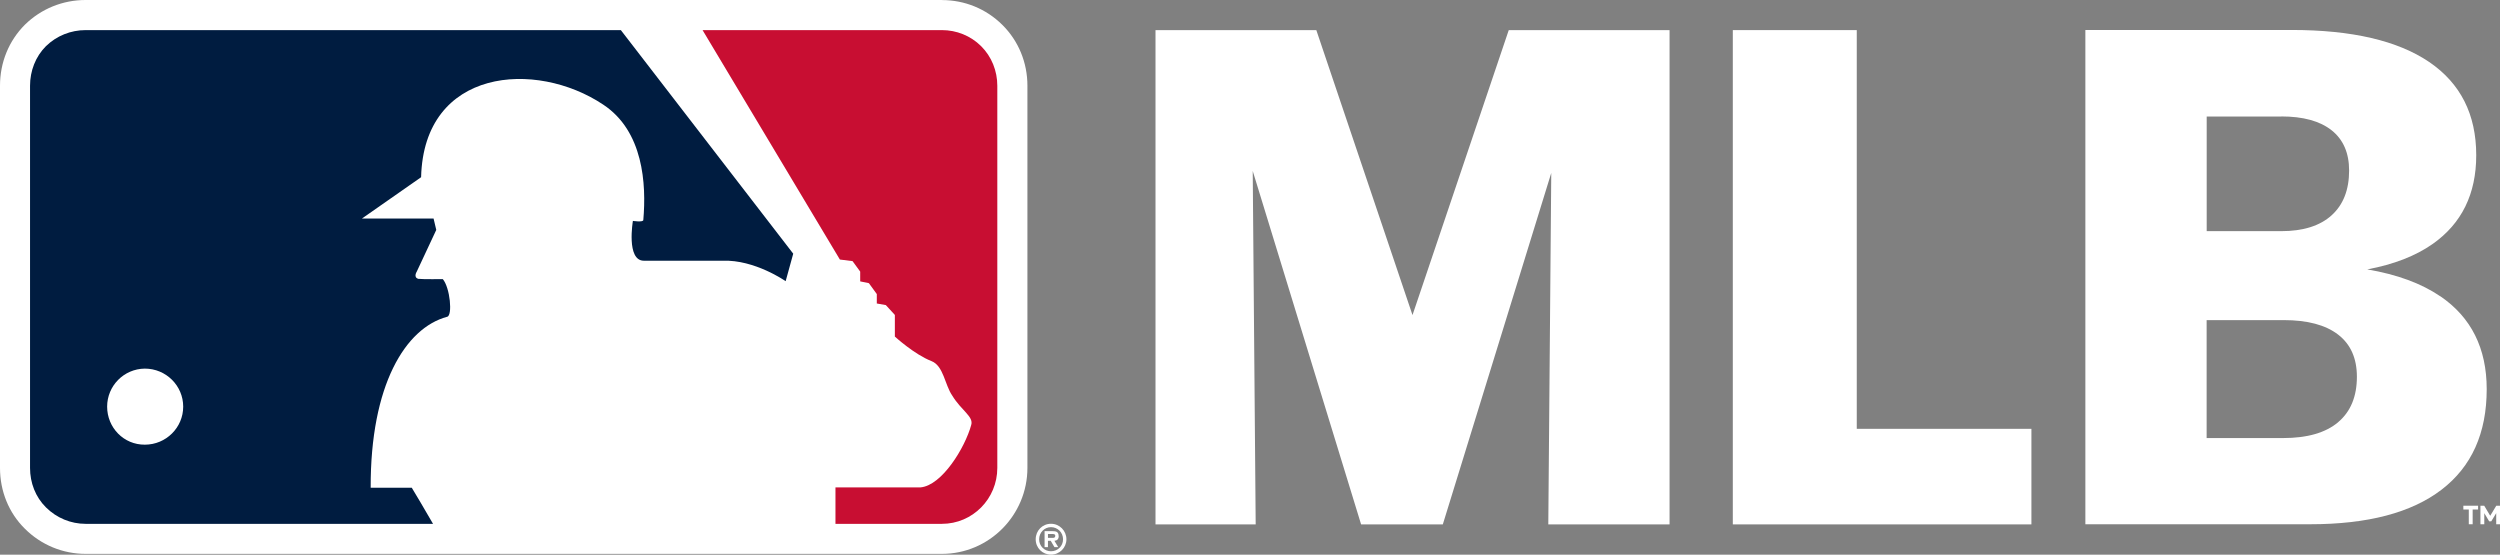 <?xml version="1.0" encoding="UTF-8"?>
<svg id="_レイヤー_2" data-name="レイヤー 2" xmlns="http://www.w3.org/2000/svg" viewBox="0 0 362.85 80.5">
  <rect x="0" y="0" width="362.85" height="80.5" fill="#808080" stroke="none"/>
  <defs>
    <style>
      .cls-1 {
        fill: #fff;
      }

      .cls-2 {
        fill: #c80e32;
      }

      .cls-3 {
        fill: #001c40;
      }
    </style>
  </defs>
  <g id="logo">
    <g>
      <g>
        <g>
          <g>
            <path class="cls-1" d="M136.7,0H12.43c-3.32,0-6.45,1.27-8.81,3.58C1.28,5.92,0,9.06,0,12.45v55.46c0,3.39,1.28,6.53,3.61,8.83,2.36,2.35,5.5,3.65,8.83,3.65h124.27c6.84,0,12.41-5.6,12.41-12.48V12.45c0-3.37-1.29-6.51-3.64-8.84-2.35-2.33-5.46-3.6-8.77-3.6h0Z"/>
            <g>
              <path class="cls-2" d="M144.75,12.45c0-2.15-.82-4.23-2.35-5.75-1.53-1.52-3.58-2.33-5.69-2.33h-34.74l19.93,33.3,1.84.23,1.11,1.52v1.42l1.26.26,1.15,1.58v1.37l1.31.23,1.31,1.43v3.14s2.81,2.58,5.31,3.56c1.76.68,1.95,3.47,3.01,4.99,1.32,2.19,3.15,3.06,2.76,4.29-.89,3.27-4.24,8.78-7.36,9.05h-12.34v5.29h15.45c4.45,0,8.04-3.63,8.04-8.12V12.45h0Z"/>
              <path class="cls-3" d="M59.78,70.79h-5.98c-.05-14.92,5.04-23.18,11.09-24.81.83-.15.43-4.23-.62-5.47,0,0-2.93.04-3.55-.04-.77-.21-.23-1.05-.23-1.05l2.83-6.05-.39-1.65h-10.4l8.59-6c.4-15.84,16.64-17.08,26.44-10.53,5.81,3.85,6.27,11.48,5.81,16.76-.08.34-1.51.11-1.51.11,0,0-.99,5.78,1.59,5.78h11.43c4.66-.18,9.15,2.97,9.15,2.97l1.1-3.99L90.11,4.37H12.43c-2.15,0-4.21.82-5.76,2.33-1.52,1.52-2.31,3.6-2.31,5.75v55.46c0,2.17.79,4.22,2.31,5.73,1.55,1.54,3.61,2.39,5.76,2.39h50.42c-1.23-2.12-2.64-4.53-3.08-5.23h0Z"/>
            </g>
            <path class="cls-1" d="M15.55,59.02c0-3.01,2.42-5.49,5.47-5.52,3.08,0,5.57,2.48,5.57,5.52s-2.49,5.52-5.57,5.52c-3.06.02-5.47-2.47-5.47-5.52h0Z"/>
          </g>
          <g>
            <path class="cls-1" d="M153.65,77.8c0-.62-.37-.71-.9-.71h-1.14v2.32h.49v-.92h.4l.54.92h.55l-.55-.92c.4-.03.62-.25.62-.68M152.75,78.07h-.65v-.57h.54c.23,0,.52,0,.52.26s-.14.31-.41.31"/>
            <path class="cls-1" d="M152.54,76.02c-1.24,0-2.22.99-2.22,2.25s.98,2.23,2.22,2.23,2.24-1,2.24-2.23-.99-2.25-2.24-2.25h0ZM152.54,80.01c-.95,0-1.72-.75-1.72-1.74s.78-1.76,1.72-1.76,1.75.75,1.75,1.76-.79,1.74-1.75,1.74h0Z"/>
          </g>
        </g>
        <g>
          <polygon class="cls-1" points="205.01 45.73 191.05 4.37 167.71 4.37 167.71 76.11 182.25 76.11 181.82 24.81 197.55 76.11 209.41 76.11 225.15 25.1 224.72 76.11 242.32 76.11 242.32 4.37 218.98 4.37 205.01 45.73"/>
          <polygon class="cls-1" points="269.49 4.37 251.5 4.37 251.5 76.11 269.01 76.11 269.49 76.11 294.84 76.11 294.84 62.24 269.49 62.24 269.49 4.37"/>
          <path class="cls-1" d="M354.19,43.01c-2.76-1.88-6.3-3.18-10.61-3.91,3.85-.72,7.02-1.95,9.51-3.7,4.21-2.97,6.31-7.25,6.31-12.87,0-5.93-2.28-10.44-6.84-13.54-4.56-3.09-11.21-4.64-19.95-4.64h-29.94v71.74h32.62c8.35,0,14.71-1.67,19.08-5.02,4.37-3.35,6.55-8.21,6.55-14.59,0-5.93-2.25-10.43-6.74-13.49ZM331.09,16.9c3.19,0,5.63.67,7.32,2.01,1.69,1.34,2.54,3.29,2.54,5.84,0,2.81-.85,4.97-2.54,6.5-1.69,1.53-4.13,2.3-7.32,2.3h-10.81v-16.64h10.81ZM339.36,61.28c-1.82,1.53-4.48,2.3-7.99,2.3h-11.1v-17.12h11.19c3.44,0,6.07.7,7.89,2.1,1.82,1.4,2.73,3.44,2.73,6.12,0,2.87-.91,5.07-2.73,6.6Z"/>
        </g>
      </g>
      <g>
        <polygon class="cls-1" points="362.31 73.4 361.43 74.86 360.56 73.4 360.01 73.4 360.01 76.09 360.57 76.09 360.57 74.48 361.28 75.67 361.58 75.67 362.3 74.48 362.3 76.09 362.85 76.09 362.85 73.4 362.31 73.4"/>
        <polygon class="cls-1" points="359.67 73.4 357.53 73.4 357.53 73.95 358.32 73.95 358.32 76.09 358.88 76.09 358.88 73.95 359.67 73.95 359.67 73.4"/>
      </g>
    </g>
  </g>
</svg>